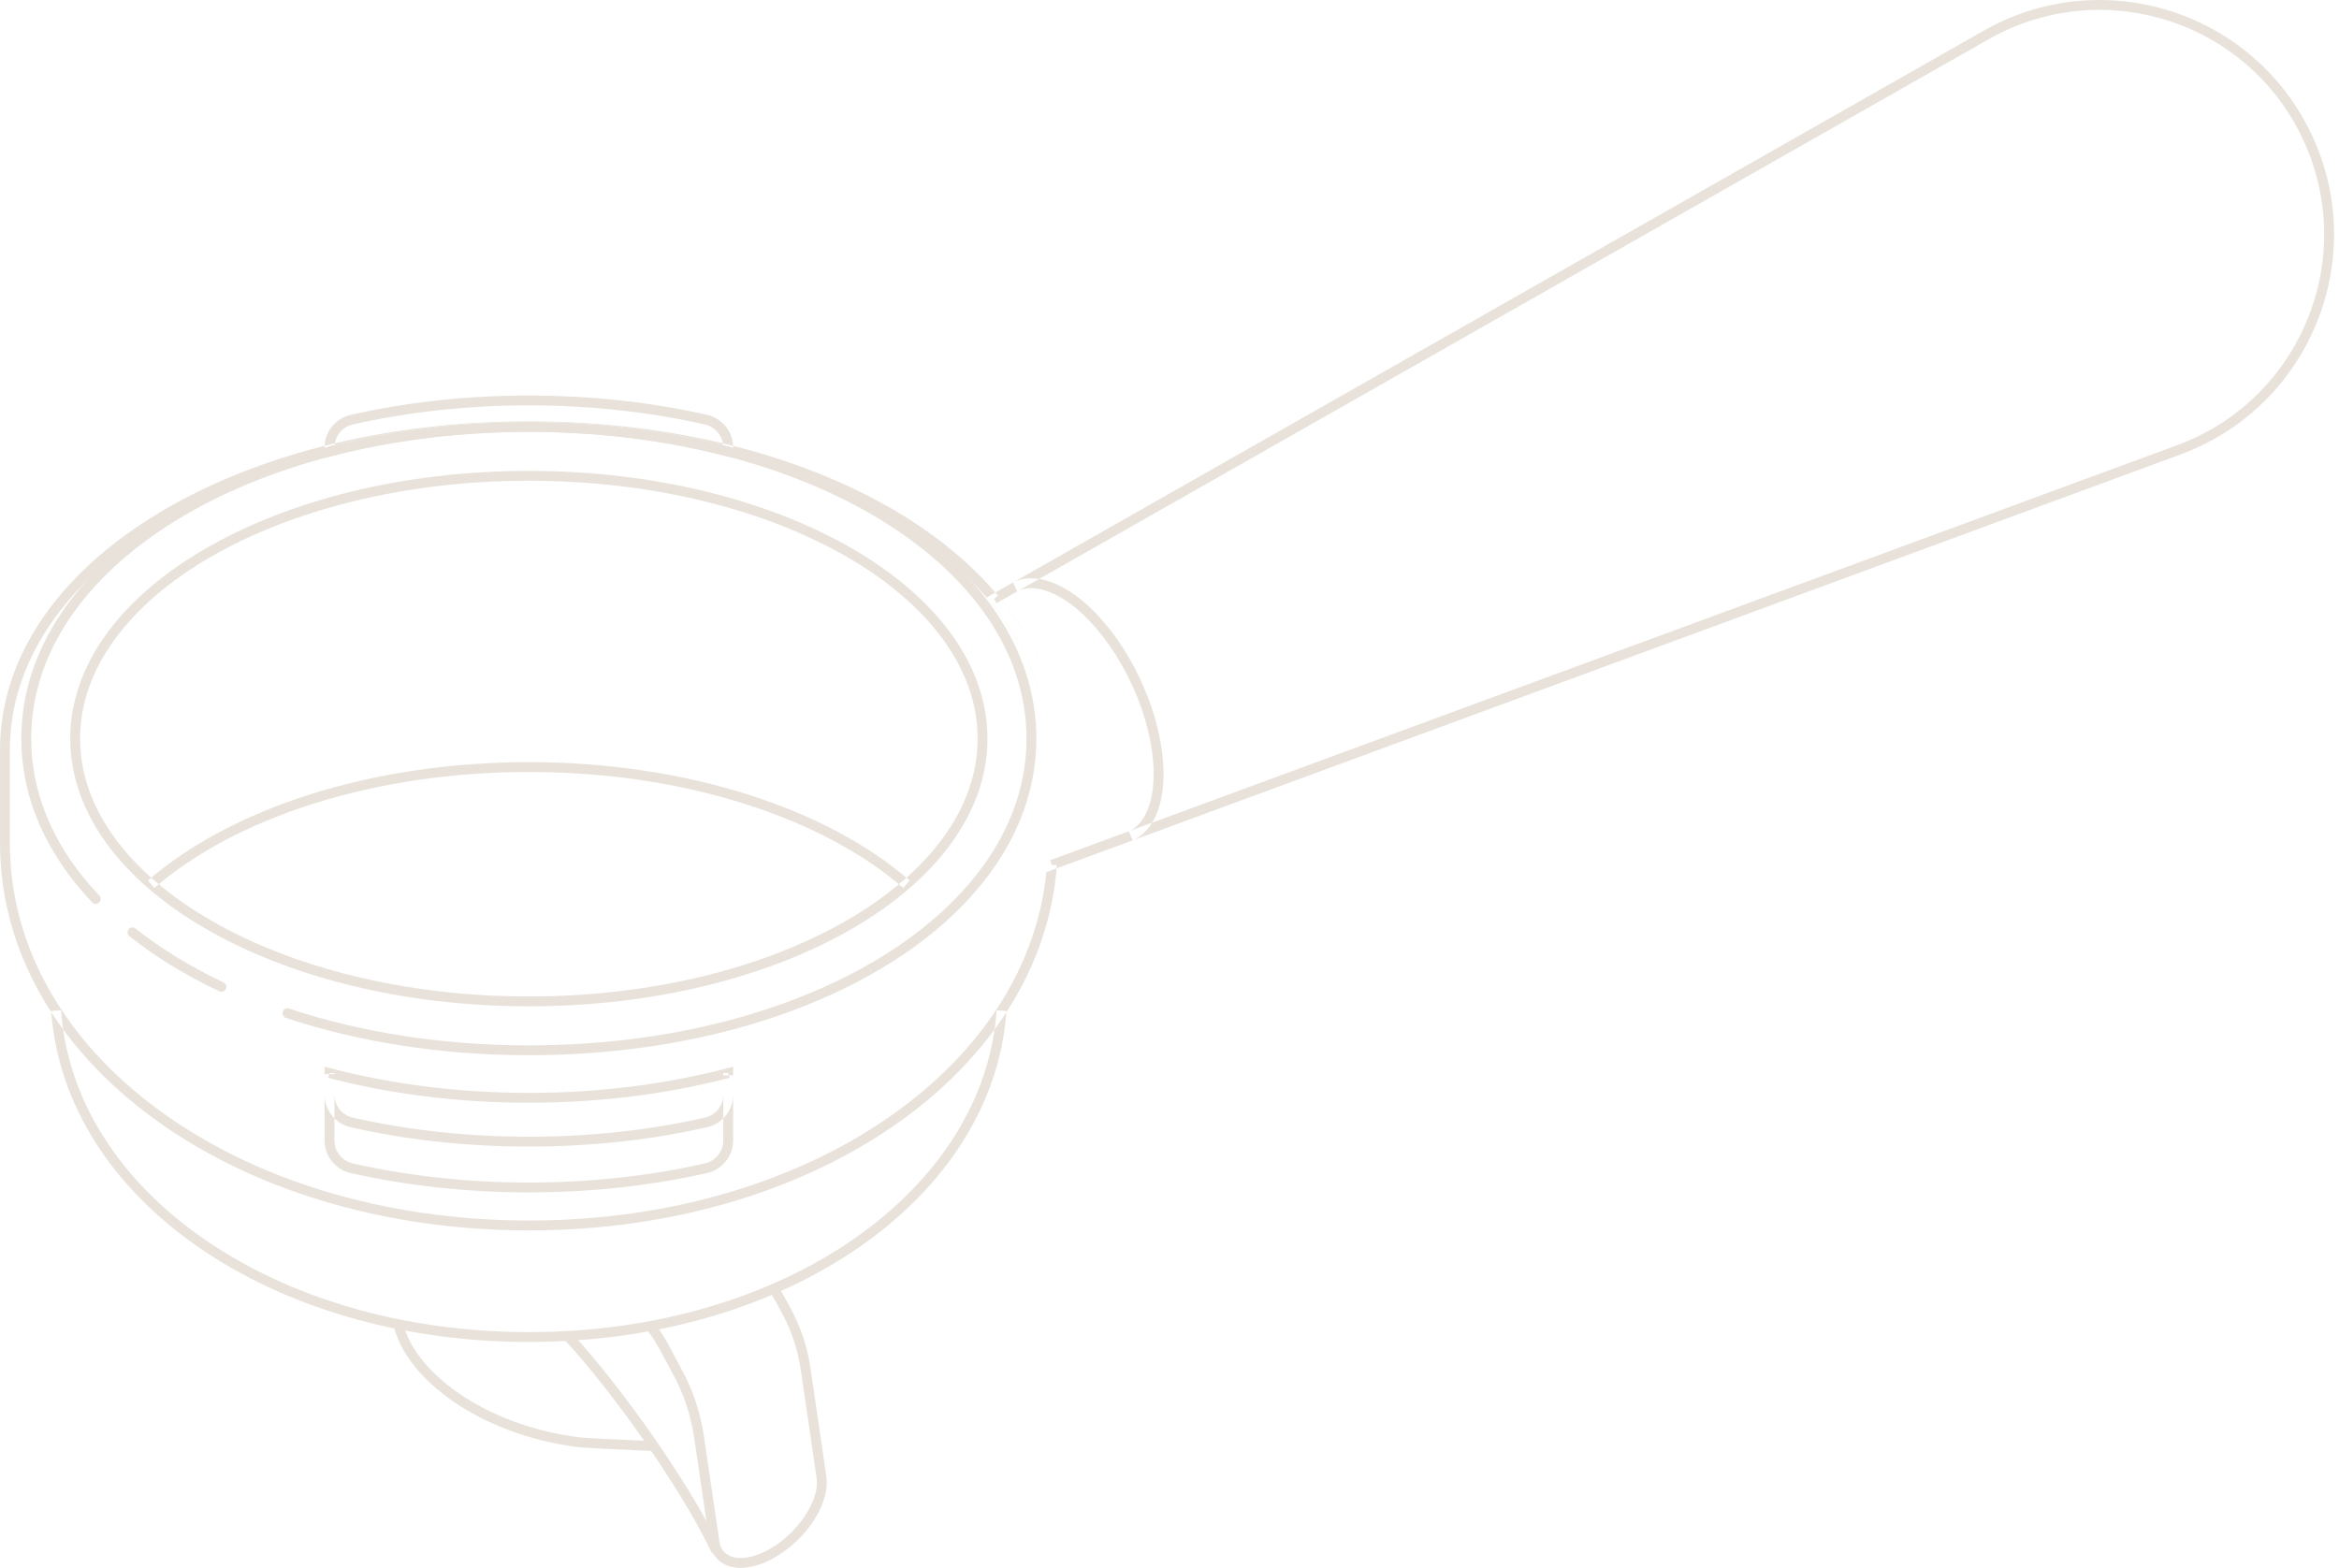 <?xml version="1.0" encoding="UTF-8"?> <svg xmlns="http://www.w3.org/2000/svg" width="364" height="244" viewBox="0 0 364 244" fill="none"><path fill-rule="evenodd" clip-rule="evenodd" d="M44.97 156.955C55.975 160.618 68.674 162.689 82.299 162.687C104.106 162.689 123.529 157.384 137.449 148.748C151.375 140.103 159.748 128.202 159.745 114.945C159.748 101.693 151.375 89.79 137.449 81.145C123.529 72.513 104.106 67.208 82.299 67.208C60.494 67.208 41.07 72.513 27.151 81.144C13.225 89.79 4.852 101.693 4.854 114.945C4.857 123.925 8.677 132.25 15.474 139.395C15.605 139.544 15.674 139.738 15.665 139.936C15.657 140.134 15.572 140.322 15.428 140.459C15.284 140.596 15.093 140.672 14.894 140.671C14.696 140.67 14.505 140.592 14.363 140.454C7.355 133.091 3.318 124.372 3.321 114.945C3.325 101.002 12.13 88.652 26.344 79.843C40.567 71.024 60.247 65.677 82.299 65.677C104.351 65.677 124.033 71.024 138.256 79.843C152.47 88.653 161.274 101.002 161.279 114.945C161.274 128.893 152.469 141.245 138.256 150.052C124.033 158.871 104.351 164.221 82.299 164.221C68.517 164.221 55.662 162.126 44.485 158.411C44.292 158.347 44.132 158.208 44.041 158.026C43.95 157.844 43.935 157.634 43.999 157.441C44.063 157.248 44.201 157.088 44.383 156.997C44.565 156.906 44.777 156.891 44.97 156.955ZM21.084 144.5C25.047 147.637 29.651 150.46 34.787 152.89C35.172 153.07 35.333 153.526 35.151 153.91C35.108 154.001 35.048 154.082 34.973 154.15C34.899 154.218 34.812 154.27 34.717 154.304C34.623 154.338 34.522 154.353 34.422 154.348C34.321 154.343 34.223 154.319 34.132 154.276C28.901 151.8 24.197 148.922 20.132 145.702C20.053 145.64 19.986 145.562 19.937 145.474C19.888 145.386 19.857 145.29 19.845 145.19C19.834 145.09 19.842 144.988 19.87 144.891C19.898 144.795 19.945 144.704 20.008 144.626C20.07 144.546 20.147 144.48 20.235 144.431C20.323 144.381 20.419 144.35 20.52 144.338C20.619 144.327 20.721 144.335 20.818 144.362C20.915 144.39 21.005 144.437 21.084 144.5Z" fill="#E8E2DA"></path><path fill-rule="evenodd" clip-rule="evenodd" d="M82.301 66.343V65.576C105.287 65.581 125.798 71.128 140.617 80.277C155.427 89.417 164.599 102.229 164.604 116.692V131.184C164.604 148.161 155.484 163.273 140.667 174.086C125.845 184.909 105.306 191.482 82.301 191.482C59.297 191.482 38.758 184.909 23.936 174.086C9.12 163.273 -0.004 148.161 1.31467e-06 131.184V116.692C0.005 102.229 9.177 89.416 23.987 80.277C38.807 71.128 59.317 65.581 82.302 65.577V67.11C59.567 67.106 39.307 72.617 24.792 81.583C10.265 90.561 1.532 102.92 1.534 116.693V131.183C1.534 147.589 10.322 162.243 24.842 172.849C39.355 183.447 59.588 189.948 82.302 189.948C105.017 189.948 125.25 183.447 139.763 172.849C154.283 162.242 163.066 147.589 163.071 131.184V116.692C163.073 102.92 154.34 90.561 139.813 81.583C125.298 72.617 105.037 67.106 82.302 67.11L82.303 66.343H82.301ZM11.698 114.947H12.465C12.455 125.855 20.115 135.873 32.76 143.204C45.392 150.522 62.926 155.081 82.301 155.078C101.677 155.081 119.211 150.522 131.841 143.204C144.487 135.874 152.147 125.855 152.138 114.947C152.148 104.039 144.488 94.021 131.841 86.693C119.211 79.375 101.677 74.816 82.301 74.818C62.926 74.816 45.392 79.375 32.76 86.693C20.116 94.021 12.456 104.039 12.465 114.947H10.931C10.938 103.269 19.085 92.838 31.995 85.366C44.915 77.886 62.683 73.289 82.301 73.284C101.92 73.289 119.686 77.886 132.608 85.366C145.518 92.838 153.66 103.269 153.672 114.947C153.66 126.627 145.518 137.058 132.608 144.531C119.686 152.011 101.92 156.608 82.301 156.612C62.683 156.608 44.915 152.011 31.995 144.531C19.085 137.058 10.938 126.627 10.931 114.947H11.698ZM23.025 137.032C35.89 125.88 57.63 118.616 82.3 118.611C106.97 118.616 128.712 125.879 141.57 137.032L140.568 138.191C128.112 127.363 106.668 120.138 82.3 120.142C57.929 120.138 36.487 127.363 24.03 138.191L23.028 137.032H23.025ZM156.628 157.339C155.593 171.971 147.026 184.876 133.735 194.082C120.445 203.292 102.415 208.847 82.301 208.847C62.187 208.847 44.155 203.293 30.863 194.082C17.577 184.876 9.01 171.971 7.975 157.339L9.499 157.229C10.499 171.313 18.739 183.807 31.734 192.821C44.732 201.828 62.464 207.315 82.301 207.315C102.138 207.315 119.871 201.828 132.864 192.821C145.86 183.807 154.102 171.313 155.099 157.23L156.628 157.339ZM113.324 170.373H114.091C114.089 171.551 113.686 172.693 112.948 173.612C112.211 174.531 111.183 175.171 110.033 175.428C101.438 177.382 92.106 178.441 82.301 178.441C72.497 178.441 63.163 177.382 54.57 175.428C53.42 175.171 52.392 174.531 51.654 173.612C50.917 172.693 50.514 171.551 50.512 170.373V166.011L51.473 166.26C60.872 168.715 71.277 170.083 82.301 170.083C93.326 170.083 103.729 168.715 113.13 166.26L114.091 166.01V170.373H112.557V167H113.324L113.519 167.743C103.981 170.233 93.455 171.616 82.301 171.616C71.148 171.616 60.618 170.234 51.084 167.743L51.279 167H52.046V170.372C52.046 172.082 53.236 173.551 54.912 173.936C63.389 175.861 72.606 176.906 82.302 176.906C91.997 176.906 101.214 175.861 109.692 173.936C110.503 173.755 111.228 173.303 111.749 172.656C112.269 172.008 112.554 171.203 112.557 170.372H113.324V170.373ZM114.091 167.357V177.498C114.089 178.676 113.687 179.819 112.949 180.738C112.212 181.657 111.183 182.298 110.033 182.554C101.438 184.508 92.106 185.569 82.301 185.569C72.497 185.569 63.163 184.508 54.57 182.554C53.42 182.298 52.391 181.657 51.654 180.738C50.916 179.819 50.514 178.676 50.512 177.498V167.165H52.046V177.498C52.046 179.208 53.236 180.68 54.912 181.063C63.389 182.988 72.606 184.038 82.302 184.038C91.997 184.038 101.214 182.988 109.692 181.063C110.503 180.882 111.229 180.431 111.749 179.783C112.27 179.135 112.555 178.329 112.557 177.498V167.357H114.091ZM82.301 66.443V67.21C71.281 67.21 60.871 68.566 51.473 71.021L50.512 71.271V69.625C50.514 68.447 50.916 67.304 51.654 66.384C52.392 65.465 53.42 64.824 54.57 64.567C63.163 62.617 72.497 61.557 82.301 61.557C92.106 61.557 101.438 62.617 110.033 64.567C111.183 64.825 112.211 65.466 112.948 66.385C113.685 67.304 114.088 68.447 114.091 69.625V71.27L113.13 71.021C103.731 68.566 93.32 67.21 82.301 67.21V65.675C93.445 65.675 103.985 67.045 113.519 69.536L113.324 70.279H112.557V69.624C112.557 67.917 111.367 66.444 109.691 66.06C101.214 64.139 91.997 63.087 82.301 63.087C72.606 63.087 63.389 64.139 54.911 66.06C54.1 66.241 53.375 66.693 52.854 67.34C52.334 67.988 52.049 68.793 52.046 69.624V70.279H51.279L51.084 69.536C60.618 67.046 71.156 65.675 82.301 65.675V66.443ZM175.657 129.403C176.887 128.828 177.842 127.763 178.514 126.228C179.176 124.699 179.534 122.716 179.532 120.444C179.535 116.384 178.405 111.424 176.102 106.461C174.005 101.954 171.288 98.185 168.482 95.574C165.677 92.95 162.79 91.525 160.456 91.537C159.674 91.537 158.953 91.689 158.281 92L157.635 90.608C158.52 90.203 159.482 89.996 160.455 90.003C163.4 90.017 166.549 91.682 169.526 94.45C172.504 97.226 175.32 101.146 177.49 105.815C179.877 110.955 181.066 116.105 181.066 120.444C181.066 122.874 180.694 125.051 179.917 126.839C179.147 128.624 177.941 130.035 176.305 130.792L175.657 129.403ZM309.09 5.443L308.712 4.775C314.19 1.646 320.389 0 326.697 3.87601e-07C340.39 -0.002 353.604 7.736 359.823 21.121C362.066 25.927 363.229 31.165 363.231 36.468C363.235 51.237 354.198 65.254 339.346 70.727L162.852 135.727L162.939 134.541C163.018 133.423 163.071 132.305 163.071 131.184V116.692C163.066 108.353 159.86 100.562 154.118 93.692L153.527 92.992L308.712 4.775L309.09 5.443L309.47 6.11L155.085 93.87L154.707 93.2L155.296 92.711C161.223 99.792 164.604 107.952 164.604 116.692V131.183C164.604 132.351 164.552 133.503 164.466 134.65L163.704 134.595L163.438 133.875L338.816 69.287C353.042 64.047 361.696 50.617 361.696 36.467C361.696 31.551 360.654 26.548 358.432 21.766C352.477 8.941 339.818 1.533 326.697 1.533C320.654 1.535 314.717 3.112 309.47 6.11L309.09 5.443Z" fill="#E8E2DA"></path><path fill-rule="evenodd" clip-rule="evenodd" d="M89.067 207.561C96.452 215.565 107.009 230.321 112.04 240.775C112.084 240.865 112.109 240.964 112.115 241.064C112.121 241.164 112.107 241.265 112.074 241.36C112.041 241.455 111.989 241.542 111.922 241.617C111.855 241.692 111.774 241.753 111.684 241.796C111.593 241.84 111.495 241.866 111.394 241.872C111.294 241.878 111.193 241.864 111.098 241.831C111.003 241.798 110.915 241.746 110.84 241.679C110.765 241.612 110.704 241.531 110.661 241.44C105.748 231.21 95.193 216.451 87.939 208.6C87.812 208.449 87.748 208.254 87.761 208.057C87.773 207.861 87.862 207.676 88.007 207.542C88.152 207.408 88.343 207.336 88.54 207.339C88.738 207.342 88.926 207.421 89.067 207.56" fill="#E8E2DA"></path><path fill-rule="evenodd" clip-rule="evenodd" d="M121.178 200.314C122.18 201.967 122.175 202.036 123.056 203.66C124.615 206.535 125.654 209.663 126.126 212.899L128.603 229.803C128.648 230.105 128.667 230.411 128.667 230.72C128.627 234.735 125.338 239.486 120.879 242.205C118.899 243.397 116.966 243.998 115.259 244C114.035 244 112.917 243.684 112.046 243.003C111.172 242.323 110.6 241.291 110.424 240.053L108.044 223.848C107.534 220.355 106.447 216.957 104.694 213.787C103.407 211.443 102.241 208.881 100.605 206.844L101.802 205.884C103.595 208.131 104.787 210.779 106.038 213.049C107.881 216.387 109.03 219.963 109.562 223.627L111.939 239.833C112.079 240.749 112.452 241.367 112.993 241.792C113.534 242.217 114.297 242.466 115.258 242.466C116.595 242.471 118.291 241.972 120.088 240.892C124.17 238.465 127.176 233.872 127.136 230.72L127.086 230.026L124.609 213.12C124.165 210.063 123.183 207.109 121.709 204.394C120.803 202.727 120.855 202.744 119.865 201.107L121.178 200.314ZM62.752 205.927C63.55 209.552 66.62 213.542 71.384 216.823C76.14 220.112 82.56 222.705 89.952 223.666C91.315 223.846 98.006 224.129 101.784 224.284L101.718 225.818C97.909 225.656 91.318 225.388 89.755 225.186C82.125 224.191 75.487 221.522 70.512 218.089C65.54 214.646 62.197 210.445 61.256 206.261L62.752 205.927Z" fill="#E8E2DA"></path></svg> 